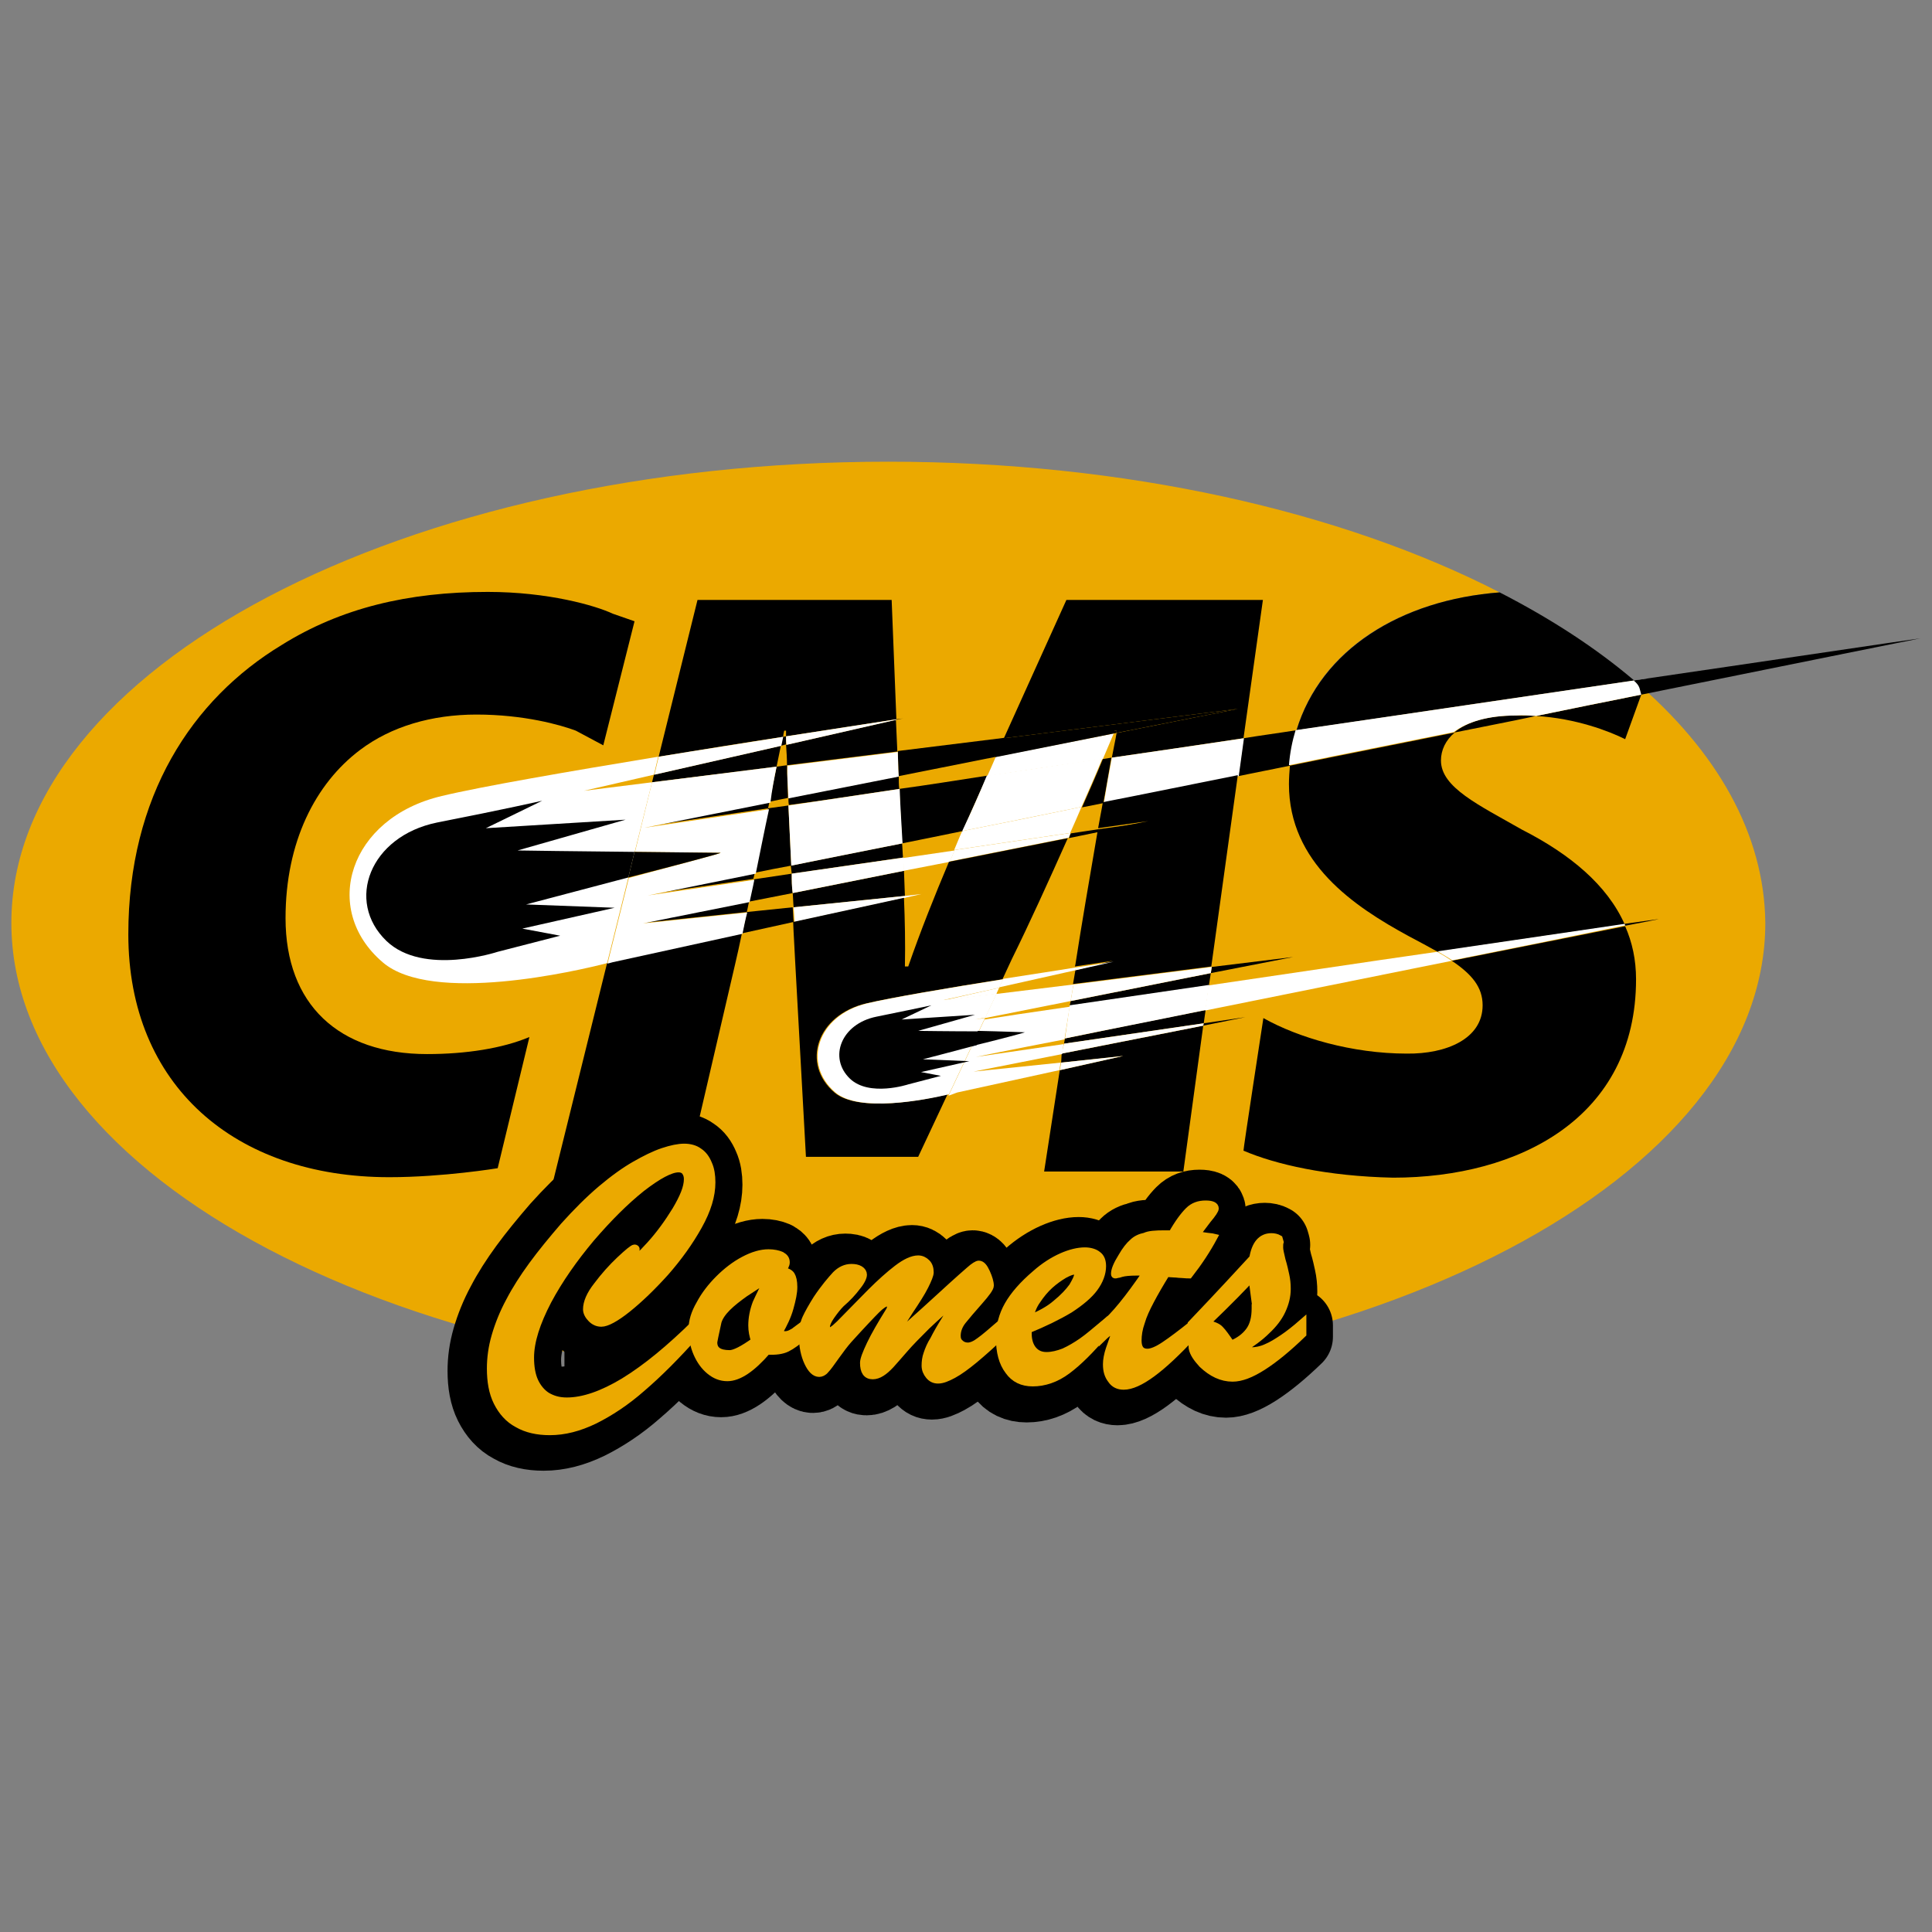 <?xml version="1.0" encoding="utf-8"?>
<!-- Generator: Adobe Illustrator 27.7.0, SVG Export Plug-In . SVG Version: 6.00 Build 0)  -->
<svg version="1.1" id="Layer_1" xmlns="http://www.w3.org/2000/svg" xmlns:xlink="http://www.w3.org/1999/xlink" x="0px" y="0px"
	 viewBox="0 0 408 408" style="enable-background:new 0 0 408 408;" xml:space="preserve">
<rect x="0" y="0" width="408" height="408" fill="#808080" stroke="none"/>
<style type="text/css">
	.st0{fill:#EBA900;}
	.st1{fill:none;}
	.st2{fill:#FFFFFF;}
	.st3{stroke:#000000;stroke-width:15.576;stroke-linejoin:round;stroke-miterlimit:10;}
	.st4{fill:#EBA900;stroke:#EBA900;stroke-width:1.558;stroke-miterlimit:10;}
</style>
<g>
	<g>
		<g>
			<path class="st0" d="M345.1,143.7c-21.3,3.1-46.2,6.8-71.3,10.5c5.1-17.1,22-27.5,42.9-29.1c-33.3-17.1-78.9-27.6-129.1-27.6
				C85.3,97.5,2.4,141.1,2.4,194.9s82.9,97.4,185.2,97.4s185.2-43.6,185.2-97.4C372.6,176.1,362.6,158.6,345.1,143.7z"/>
			<path d="M273.8,154.2c25.1-3.7,50-7.4,71.3-10.5c-8-6.8-17.5-13-28.4-18.6C295.8,126.7,279,137.2,273.8,154.2z"/>
		</g>
		<path d="M343.2,156.1l3.4-9.4c-7,1.4-14.5,2.9-22.2,4.5C332.8,151.7,339.8,154.4,343.2,156.1z"/>
		<g>
			<path class="st1" d="M167.1,182.8c-2.7,0.5-5.3,1.1-7.7,1.5c-0.1,0.4-0.2,0.9-0.3,1.3l8-1.2C167.1,183.9,167.1,183.4,167.1,182.8
				z"/>
			<path class="st1" d="M166.5,168.6l-3.9,0.8c-0.1,0.5-0.2,0.9-0.3,1.4c1.4-0.2,2.8-0.4,4.3-0.6
				C166.5,169.6,166.5,169.1,166.5,168.6z"/>
			<path class="st1" d="M208.5,163.9c0.3-0.6,0.5-1.2,0.8-1.7l1-2.3l-20.6,4.1c0,0.9,0.1,1.8,0.1,2.7
				C195.8,165.8,202,164.8,208.5,163.9z"/>
			<path class="st1" d="M158.2,190.4c-0.2,0.7-0.3,1.5-0.5,2.2l9.8-1c-0.1-1-0.1-2-0.2-3L158.2,190.4z"/>
			<path class="st1" d="M235.2,154.9c-0.8,1.8-1.5,3.6-2.3,5.4c0.6-0.1,1.2-0.2,1.8-0.3c0.3-1.7,0.6-3.4,1-5.2L235.2,154.9z"/>
			<path class="st1" d="M191.1,189.2l3.5-0.4l-3.5,0.8c0.2,4.7,0.3,9.6,0.2,14.5h0.7c2.6-7.5,5.6-15.1,8.6-22.1l-9.8,1.9
				C190.9,185.6,191,187.4,191.1,189.2z"/>
			<path class="st1" d="M190.5,178.1c0.1,1,0.1,2,0.2,3l10.9-1.6c0.6-1.3,1.1-2.7,1.7-4C198.9,176.4,194.7,177.3,190.5,178.1z"/>
			<path class="st1" d="M226.1,176l5.9-0.9c0.3-1.8,0.6-3.6,1-5.5c-1.5,0.3-3,0.6-4.5,0.9C227.7,172.3,226.9,174.1,226.1,176z"/>
			<polygon class="st1" points="123.3,167 137.7,165.2 138.1,163.6 			"/>
			<path class="st1" d="M166.1,157.3l-1.1,0.3c-0.3,1.5-0.6,2.9-0.9,4.4l2.2-0.3C166.2,160.2,166.1,158.7,166.1,157.3z"/>
			<path class="st1" d="M166,154.3h-0.4c-0.1,0.4-0.2,0.8-0.3,1.3c0.2,0,0.4-0.1,0.7-0.1C166,155.1,166,154.7,166,154.3z"/>
			<path d="M136.6,188.9l22.5-3.3c0.1-0.4,0.2-0.9,0.3-1.3C145.2,187.2,136.6,188.9,136.6,188.9z"/>
			<path class="st2" d="M203.2,175.5c-0.6,1.3-1.1,2.6-1.7,4l24.5-3.6c0.8-1.8,1.6-3.6,2.4-5.5C219.8,172.2,211.4,173.9,203.2,175.5
				z"/>
			<path d="M167.4,188.6c0.1,1,0.1,2,0.2,3l23.5-2.4c-0.1-1.8-0.1-3.5-0.2-5.3L167.4,188.6z"/>
			<path d="M135.7,194.9l22-2.3c0.2-0.7,0.3-1.5,0.5-2.2L135.7,194.9z"/>
			<path d="M189.9,166.6c-0.1-0.9-0.1-1.8-0.1-2.7l-23.3,4.6c0,0.5,0,1,0.1,1.5C173.5,169.1,181.2,167.9,189.9,166.6z"/>
			<path class="st2" d="M208.5,163.9c7.8-1.2,16-2.4,24.4-3.6c0.8-1.8,1.5-3.6,2.3-5.4l-24.9,4.9l-1,2.3
				C209,162.7,208.8,163.3,208.5,163.9z"/>
			<path d="M138.1,163.6l-0.4,1.6l26.3-3.3c0.3-1.5,0.6-2.9,0.9-4.4L138.1,163.6z"/>
			<path d="M135.9,174.6c0,0,10.1-1.5,26.3-3.9c0.1-0.5,0.2-0.9,0.3-1.4L135.9,174.6z"/>
			<path d="M167.2,184.5l23.5-3.4c-0.1-1-0.1-2-0.2-3c-8.6,1.7-16.5,3.3-23.5,4.7C167.1,183.4,167.1,183.9,167.2,184.5z"/>
			<path d="M128.2,203.4l-11.7,47.3l28.7-3.9l10-43c0.5-2.1,1-4.4,1.5-6.8l-27.4,6C129.2,203.1,128.9,203.2,128.2,203.4z"/>
			<path d="M166.2,161.6l23.3-2.9l-0.3-6.7l-23.2,5.3C166.1,158.7,166.2,160.2,166.2,161.6z"/>
			<path d="M165.6,154.3h0.4c0,0.4,0,0.8,0,1.2c11.1-1.7,19.9-3.1,23.3-3.6l-1-25.2h-41l-8.2,33.1c9.1-1.5,18.3-3,26.3-4.2
				C165.4,155.2,165.5,154.8,165.6,154.3z"/>
			<path d="M235.8,154.8c-0.3,1.8-0.7,3.5-1,5.2c9.1-1.3,18.4-2.7,27.8-4.1l4.1-29.2h-41.5L212,155.9l49.4-6.2L235.8,154.8z"/>
			<path d="M189.9,166.6c0.2,3.6,0.4,7.5,0.6,11.5c4.1-0.8,8.4-1.7,12.8-2.6c1.8-4.2,3.6-8.1,5.2-11.7
				C202,164.8,195.8,165.8,189.9,166.6z"/>
			<path d="M228.5,170.5c1.5-0.3,3-0.6,4.5-0.9c0.6-3.1,1.1-6.3,1.7-9.6c-0.6,0.1-1.2,0.2-1.8,0.3
				C231.5,163.7,230,167.1,228.5,170.5z"/>
			<path d="M157.7,192.6c-0.3,1.5-0.6,3-1,4.5l10.9-2.4c-0.1-1-0.1-2.1-0.2-3.1L157.7,192.6z"/>
			<path d="M226.1,176c-0.1,0.3-0.3,0.7-0.4,1l6.3-1.3c0-0.2,0.1-0.4,0.1-0.6L226.1,176z"/>
			<path d="M189.8,163.9l20.6-4.1l1.8-4l-22.6,2.8l0.1,3.6C189.7,162.9,189.7,163.4,189.8,163.9z"/>
			<path d="M166.2,161.6l-2.2,0.3c-0.5,2.5-1,5-1.5,7.4l3.9-0.8C166.4,166.3,166.2,164,166.2,161.6z"/>
			<path d="M166,155.5c-0.2,0-0.4,0.1-0.7,0.1c-0.1,0.6-0.3,1.3-0.4,1.9l1.1-0.3C166,156.7,166,156.1,166,155.5z"/>
			<path d="M235.8,154.3h-0.4c-0.1,0.2-0.2,0.4-0.2,0.6l0.5-0.1C235.8,154.6,235.8,154.5,235.8,154.3z"/>
			<path d="M190.8,151.7c0,0-0.5,0.1-1.5,0.2v0.1L190.8,151.7z"/>
			<path class="st2" d="M190.8,183.9l9.8-1.9c0.3-0.8,0.7-1.6,1-2.4l-10.9,1.6C190.8,182,190.8,182.9,190.8,183.9z"/>
			<path class="st2" d="M191.1,189.2c0,0.1,0,0.3,0,0.4l3.5-0.8L191.1,189.2z"/>
			<path d="M167.2,184.5l-8,1.2c-0.3,1.6-0.7,3.2-1,4.7l9.2-1.8C167.2,187.2,167.2,185.9,167.2,184.5z"/>
			<path class="st2" d="M123.3,167l14.8-3.4l0.9-3.8c-18.8,3.1-37.4,6.3-45.7,8.3c-19.6,4.6-25.6,23.9-12.5,35.1
				c10.4,9,41.2,1.8,47.4,0.2l9.5-38.2L123.3,167z"/>
			<path d="M273.8,154.2c-3.7,0.6-7.5,1.1-11.2,1.7l-1.1,8c3.6-0.7,7.3-1.5,10.9-2.2C272.6,159.1,273.1,156.6,273.8,154.2z"/>
			<path d="M166.5,170.1c-1.5,0.2-2.9,0.4-4.3,0.6c-1,4.7-1.9,9.2-2.8,13.6c2.4-0.5,5-1,7.7-1.5
				C166.9,178.7,166.7,174.4,166.5,170.1z"/>
			<path class="st2" d="M234.8,160c-0.6,3.3-1.2,6.5-1.7,9.6c9.3-1.9,18.8-3.8,28.5-5.7l1.1-8C253.2,157.3,243.9,158.7,234.8,160z"
				/>
			<path d="M232.1,175.1c0,0.2-0.1,0.4-0.1,0.6l10.7-2.1L232.1,175.1z"/>
			<path class="st2" d="M201.6,179.5c-0.3,0.8-0.7,1.6-1,2.4l25.1-5c0.1-0.3,0.3-0.7,0.4-1L201.6,179.5z"/>
			<path class="st2" d="M166.1,157.3l23.2-5.3v-0.1c-3.4,0.5-12.2,1.9-23.3,3.6C166,156.1,166,156.7,166.1,157.3z"/>
			<path class="st2" d="M203.2,175.5c8-1.6,16.5-3.3,25.2-5.1c1.5-3.4,3-6.8,4.4-10.2c-8.4,1.2-16.6,2.5-24.4,3.6
				C206.9,167.4,205.2,171.3,203.2,175.5z"/>
			<path class="st2" d="M165,157.5c0.1-0.6,0.3-1.3,0.4-1.9c-8,1.3-17.2,2.7-26.3,4.2l-0.9,3.8L165,157.5z"/>
			<path class="st2" d="M166.5,168.6l23.3-4.6c0-0.5-0.1-1.1-0.1-1.6l-0.1-3.6l-23.3,2.9C166.2,164,166.4,166.3,166.5,168.6z"/>
			<path class="st2" d="M167.4,188.6l23.5-4.7c0-0.9-0.1-1.9-0.1-2.8l-23.6,3.4C167.2,185.9,167.2,187.2,167.4,188.6z"/>
			<path d="M235.2,154.9c0.1-0.2,0.2-0.4,0.2-0.6h0.4c0,0.2-0.1,0.3-0.1,0.5l25.7-5.1l-49.4,6.2l-1.8,4L235.2,154.9z"/>
			<path class="st2" d="M166.5,170.1c0.2,4.4,0.4,8.6,0.6,12.7c7-1.4,14.9-3,23.5-4.7c-0.2-4-0.5-7.9-0.6-11.5
				C181.2,167.9,173.5,169.1,166.5,170.1z"/>
			<path class="st2" d="M191.1,189.2l-23.5,2.4c0.1,1.1,0.1,2.1,0.2,3.1l23.4-5.1C191.1,189.4,191.1,189.3,191.1,189.2z"/>
		</g>
		<path d="M320.2,151.1c-6.2,0-10.5,1.4-13.1,3.6c5.9-1.2,11.7-2.3,17.3-3.5C323.1,151.1,321.8,151.1,320.2,151.1z"/>
		<path class="st2" d="M320.2,151.1c1.4-0.1,2.8,0,4.2,0.1c7.7-1.6,15.2-3.1,22.2-4.5l1.2-3.4c-21.9,3.2-48,7.1-74.2,10.9
			c-0.7,2.3-1.2,4.8-1.4,7.4c11.7-2.4,23.4-4.7,34.8-7C309.8,152.5,314.1,151.1,320.2,151.1z"/>
	</g>
</g>
<g>
	<path class="st3" d="M145.6,279.9v2.4c-4.1,4.6-7.8,8.3-11.3,11.3c-3.4,3-6.8,5.2-10,6.8c-3.3,1.6-6.4,2.4-9.5,2.4
		c-2.6,0-4.9-0.5-6.8-1.6c-1.9-1-3.3-2.6-4.3-4.6s-1.4-4.4-1.4-7.1c0-2.2,0.3-4.5,1-6.9s1.7-4.9,3-7.3c1.3-2.5,2.9-5,4.8-7.6
		s4.2-5.4,6.7-8.3c2.7-3,5.3-5.6,7.9-7.8c2.6-2.2,5-3.9,7.1-5.1c2.1-1.2,4.1-2.2,5.9-2.8c1.8-0.6,3.3-0.9,4.5-0.9s2.3,0.3,3.1,0.9
		c0.9,0.6,1.5,1.4,2,2.6c0.5,1.1,0.7,2.4,0.7,3.9c0,2.8-0.9,5.8-2.8,9.2c-1.9,3.4-4.2,6.6-7,9.8c-2.8,3.1-5.5,5.7-8,7.7
		s-4.4,3-5.5,3c-0.8,0-1.5-0.3-2.1-0.9c-0.6-0.6-1-1.3-1-2c0-1.4,0.7-3.1,2.2-5c1.5-2,3.1-3.8,4.8-5.4c1.7-1.6,2.8-2.5,3.1-2.5
		c0.2,0,0.3,0.1,0.3,0.2c0,0.2-0.1,0.6-0.4,1.1c-0.3,0.5-0.4,0.9-0.4,1c0,0.2,0.1,0.3,0.2,0.3c0.4,0,1.6-1.1,3.6-3.3
		c2-2.2,3.8-4.7,5.4-7.3c1.6-2.7,2.5-4.8,2.5-6.6c0-0.7-0.2-1.2-0.5-1.6c-0.3-0.4-0.8-0.6-1.4-0.6c-1.7,0-4.3,1.4-7.8,4.1
		c-3.5,2.8-7,6.3-10.7,10.6c-3.6,4.3-6.7,8.7-9.1,13.2c-2.4,4.6-3.7,8.6-3.7,12c0,2,0.3,3.7,0.9,5c0.6,1.3,1.5,2.4,2.6,3.1
		c1.2,0.7,2.5,1.1,4.2,1.1c3.5,0,7.5-1.4,12-4.1C135.2,289.3,140.2,285.3,145.6,279.9z"/>
	<path class="st3" d="M168.8,280v2.4c-1.6,1.5-2.9,2.4-3.9,2.9s-2.4,0.7-4.2,0.6c-3.2,3.7-6,5.6-8.4,5.6c-1.4,0-2.6-0.5-3.7-1.4
		c-1.1-0.9-2-2.1-2.7-3.7c-0.7-1.6-1-3.3-1-5.2c0-1.6,0.5-3.3,1.6-5.2c1-1.9,2.4-3.7,4-5.3s3.4-3,5.3-4c1.9-1,3.6-1.5,5.2-1.5
		c1.1,0,2,0.2,2.7,0.5c0.7,0.4,1,0.8,1,1.5c0,0.5-0.3,1-0.8,1.7c0.9,0.2,1.6,0.5,1.9,1c0.3,0.5,0.5,1.3,0.5,2.5
		c0,1.2-0.3,2.6-0.8,4.4s-1.3,3.4-2.2,5l0.7,0.7h0.5c0.4,0,0.8-0.1,1.2-0.3c0.4-0.2,0.8-0.4,1.1-0.7
		C167,281.3,167.7,280.8,168.8,280z M161.2,270.4c-2,1.2-3.7,2.3-5.2,3.3c-1.4,1-2.7,2-3.7,3s-1.7,2-2,3c-0.6,2.7-0.9,4.2-0.9,4.4
		c0,1.6,1.1,2.4,3.4,2.4c1,0,2.8-0.9,5.3-2.7c-0.4-1.1-0.6-2.2-0.6-3.3c0-1.5,0.3-3.1,0.9-4.7C159.1,274.3,160,272.4,161.2,270.4z"
		/>
	<path class="st3" d="M185.4,285.1c3.4-3,6.2-5.6,8.7-7.8c2.4-2.2,4.3-3.9,5.7-5.2c1.4-1.3,2.6-2.3,3.6-3.2s1.7-1.3,2-1.3
		c0.6,0,1.1,0.6,1.6,1.7c0.5,1.1,0.8,2.1,0.8,2.8c0,0.5-0.8,1.6-2.3,3.3c-1.5,1.7-2.7,3.1-3.5,4.1s-1.2,2.1-1.2,3.2
		c0,0.7,0.2,1.2,0.7,1.6c0.4,0.4,1,0.6,1.6,0.6c0.7,0,1.6-0.4,2.5-1.1c1-0.7,2.5-2,4.7-3.9v2.6c-2.1,2-4,3.7-5.8,5.2
		c-1.7,1.4-3.2,2.5-4.5,3.2c-1.3,0.7-2.3,1.1-3.2,1.1c-0.8,0-1.4-0.3-1.9-0.9s-0.8-1.3-0.8-2.1c0-0.8,0.1-1.7,0.4-2.5
		c0.3-0.9,0.7-1.9,1.4-3c0.6-1.2,1.4-2.6,2.4-4.2c1-1.6,1.9-3.1,2.7-4.5c-2.5,2-4.7,4-6.6,5.8c-1.9,1.9-3.5,3.5-4.7,4.9
		s-2.2,2.5-2.9,3.3c-1.4,1.5-2.6,2.3-3.8,2.3c-1.3,0-1.9-0.9-1.9-2.7c0-0.7,0.5-2,1.4-3.9s2.3-4.3,4.1-7.2c0.1-0.2,0.2-0.5,0.2-0.9
		c0-0.5-0.2-0.7-0.7-0.7s-1.3,0.5-2.3,1.5s-3,3.1-5.9,6.3c-0.8,0.9-1.7,2.1-2.7,3.5s-1.7,2.4-2.2,2.9c-0.4,0.5-0.9,0.7-1.3,0.7
		c-0.9,0-1.7-0.8-2.4-2.3c-0.8-1.6-1.1-3.4-1.1-5.4c0-1.5,0.2-2.8,0.7-3.9s1.3-2.5,2.3-4.1c1.6-2.4,3-4,4-5.1c1-1,2.1-1.5,3.3-1.5
		c0.7,0,1.3,0.1,1.8,0.4c0.5,0.3,0.7,0.7,0.7,1.1c0,0.5-0.4,1.4-1.3,2.5c-0.9,1.2-2,2.4-3.4,3.6c-0.7,0.7-1.4,1.6-2.1,2.6
		c-0.7,1-1,1.8-1,2.2c0,0.7,0.3,1,0.8,1c0.4,0,1.5-0.9,3.1-2.6c1.7-1.7,3.5-3.6,5.5-5.6s3.9-3.7,5.6-5c1.7-1.3,3.2-2,4.4-2
		c0.7,0,1.3,0.3,1.8,0.8s0.7,1.2,0.7,2c0,0.5-0.4,1.5-1.1,2.9c-0.7,1.4-1.8,3.1-3.2,5.2C189.4,279.6,187.6,282.1,185.4,285.1z"/>
	<path class="st3" d="M215.8,281.4v0.9c0,1.4,0.4,2.6,1.1,3.4c0.7,0.8,1.6,1.2,2.8,1.2s2.4-0.3,3.7-0.8c1.3-0.6,2.5-1.3,3.8-2.2
		s2.8-2.2,4.6-3.7v2.2c-2.8,3.3-5.3,5.8-7.7,7.6c-2.4,1.8-4.9,2.6-7.3,2.6c-2.2,0-3.9-0.8-5.1-2.5c-1.3-1.7-1.9-4-1.9-6.9
		c0-2.6,0.6-4.9,1.8-7s3.1-4.3,5.8-6.6c1.8-1.6,3.7-2.8,5.5-3.6c1.8-0.8,3.5-1.2,4.9-1.2c1.1,0,2.1,0.3,2.7,0.8c0.7,0.5,1,1.3,1,2.4
		c0,1.5-0.6,3.1-1.7,4.6c-1.1,1.5-2.9,3-5.2,4.5C222.1,278.5,219.2,280,215.8,281.4z M216.2,279c2.2-0.9,4.1-1.9,5.6-3.2
		c1.6-1.3,2.7-2.5,3.5-3.6c0.7-1.2,1.1-2,1.1-2.5c0-0.6-0.3-0.8-0.8-0.8c-0.4,0-1.2,0.3-2.1,0.8s-2,1.3-3,2.2s-1.9,2-2.7,3.2
		C216.9,276.2,216.4,277.6,216.2,279z"/>
	<path class="st3" d="M244.6,261.1h1.6c1.3-2.3,2.5-3.9,3.5-4.9s2.2-1.4,3.6-1.4c1.3,0,2,0.3,2,0.9c0,0.3-0.5,1.1-1.6,2.4
		c-1,1.3-1.8,2.4-2.4,3.2c0.8,0.1,1.6,0.2,2.2,0.3c0.6,0.1,1.1,0.1,1.5,0.2c-1.4,2.6-3.1,5.2-5.2,7.9c-0.7,0-1.3-0.1-1.7-0.1
		c-0.5,0-0.9-0.1-1.4-0.1s-1.1-0.1-1.7-0.1c-1.3,2.1-2.4,4-3.3,5.7c-0.9,1.7-1.6,3.2-2,4.6c-0.5,1.4-0.7,2.7-0.7,3.9
		c0,1.7,0.7,2.5,2,2.5c0.9,0,2.1-0.5,3.6-1.5s3.5-2.5,6-4.5v2.4c-6.6,7.1-11.4,10.7-14.6,10.7c-1.1,0-2-0.4-2.6-1.3
		c-0.7-0.9-1-1.9-1-3.3c0-0.9,0.2-2,0.6-3.2c0.4-1.2,1.1-3.1,2-5.6c-0.3,0.3-0.7,0.6-1,0.9c-0.3,0.3-0.6,0.5-0.8,0.8
		c-0.2,0.3-0.5,0.5-0.8,0.7c-0.3,0.3-0.6,0.5-0.9,0.8v-2.5c2.6-2.1,5.6-5.9,9.3-11.3c-0.4,0-0.7,0-1-0.1c-0.3,0-0.7,0-1.1,0
		c-1.4,0-2.5,0.1-3.2,0.3c-0.3,0.1-0.6,0.2-0.8,0.2c-0.3,0.1-0.4,0.1-0.5,0.1s-0.1-0.1-0.1-0.2c0-0.8,0.5-2,1.5-3.6
		c0.8-1.4,1.6-2.4,2.3-3c0.7-0.7,1.6-1.1,2.6-1.3C241.2,261.2,242.7,261.1,244.6,261.1z"/>
	<path class="st3" d="M250.2,281.1v-0.9c6.3-6.6,10.6-11.3,13-13.9c0.5-3,1.8-4.5,3.9-4.5c0.5,0,1.1,0.1,1.6,0.4l0.2,0.7
		c-0.1,0.3-0.1,0.7-0.1,1.2s0.2,1.3,0.5,2.6c0.4,1.3,0.6,2.3,0.8,3.2s0.3,1.8,0.3,2.9c0,1.6-0.4,3.1-1.1,4.6s-1.8,2.9-3.2,4.2
		c-1.4,1.4-3.2,2.7-5.4,4.1c0.9,0.1,1.6,0.2,2.1,0.2c1,0,2.1-0.2,3.2-0.7c1.2-0.5,2.3-1.2,3.5-2c1.2-0.8,2.6-1.9,4.2-3.3v2.4
		c-3.1,3-5.9,5.3-8.4,6.9s-4.6,2.4-6.4,2.4c-2.3,0-4.4-1-6.4-2.9c-1.1-1.2-1.9-2.3-2.1-3.4C250.5,284.3,250.2,282.9,250.2,281.1z
		 M264,275.5l-0.7-5.3c-1.5,1.7-4.7,5-9.7,9.8c1.5,0.3,2.5,0.7,3,1.3s1.3,1.6,2.3,3.1c1.7-0.7,2.9-1.6,3.8-2.8
		c0.9-1.2,1.3-2.8,1.3-4.8c0-0.2,0-0.5,0-0.7C264,275.9,264,275.7,264,275.5z"/>
</g>
<g>
	<path class="st4" d="M146.9,279.4v2.4c-4.1,4.6-7.8,8.3-11.3,11.3c-3.4,3-6.8,5.2-10,6.8c-3.3,1.6-6.4,2.4-9.5,2.4
		c-2.6,0-4.9-0.5-6.8-1.6c-1.9-1-3.3-2.6-4.3-4.6s-1.4-4.4-1.4-7.1c0-2.2,0.3-4.5,1-6.9s1.7-4.9,3-7.3c1.3-2.5,2.9-5,4.8-7.6
		s4.2-5.4,6.7-8.3c2.7-3,5.3-5.6,7.9-7.8c2.6-2.2,5-3.9,7.1-5.1c2.1-1.2,4.1-2.2,5.9-2.8c1.8-0.6,3.3-0.9,4.5-0.9s2.3,0.3,3.1,0.9
		c0.9,0.6,1.5,1.4,2,2.6c0.5,1.1,0.7,2.4,0.7,3.9c0,2.8-0.9,5.8-2.8,9.2c-1.9,3.4-4.2,6.6-7,9.8c-2.8,3.1-5.5,5.7-8,7.7
		s-4.4,3-5.5,3c-0.8,0-1.5-0.3-2.1-0.9c-0.6-0.6-1-1.3-1-2c0-1.4,0.7-3.1,2.2-5c1.5-2,3.1-3.8,4.8-5.4c1.7-1.6,2.8-2.5,3.1-2.5
		c0.2,0,0.3,0.1,0.3,0.2c0,0.2-0.1,0.6-0.4,1.1s-0.4,0.9-0.4,1c0,0.2,0.1,0.3,0.2,0.3c0.4,0,1.6-1.1,3.6-3.3c2-2.2,3.8-4.7,5.4-7.3
		c1.6-2.7,2.5-4.8,2.5-6.6c0-0.7-0.2-1.2-0.5-1.6c-0.3-0.4-0.8-0.6-1.4-0.6c-1.7,0-4.3,1.4-7.8,4.1c-3.5,2.8-7,6.3-10.7,10.6
		c-3.6,4.3-6.7,8.7-9.1,13.2c-2.4,4.6-3.7,8.6-3.7,12c0,2,0.3,3.7,0.9,5c0.6,1.3,1.5,2.4,2.6,3.1c1.2,0.7,2.5,1.1,4.2,1.1
		c3.5,0,7.5-1.4,12-4.1C136.6,288.8,141.5,284.7,146.9,279.4z"/>
	<path class="st4" d="M170.1,279.4v2.4c-1.6,1.5-2.9,2.4-3.9,2.9s-2.4,0.7-4.2,0.6c-3.2,3.7-6,5.6-8.4,5.6c-1.4,0-2.6-0.5-3.7-1.4
		c-1.1-0.9-2-2.1-2.7-3.7c-0.7-1.6-1-3.3-1-5.2c0-1.6,0.5-3.3,1.6-5.2c1-1.9,2.4-3.7,4-5.3s3.4-3,5.3-4c1.9-1,3.6-1.5,5.2-1.5
		c1.1,0,2,0.2,2.7,0.5c0.7,0.4,1,0.8,1,1.5c0,0.5-0.3,1-0.8,1.7c0.9,0.2,1.6,0.5,1.9,1c0.3,0.5,0.5,1.3,0.5,2.5
		c0,1.2-0.3,2.6-0.8,4.4s-1.3,3.4-2.2,5l0.7,0.7h0.5c0.4,0,0.8-0.1,1.2-0.3c0.4-0.2,0.8-0.4,1.1-0.7
		C168.2,280.8,169,280.3,170.1,279.4z M162.5,269.8c-2,1.2-3.7,2.3-5.2,3.3c-1.4,1-2.7,2-3.7,3s-1.7,2-2,3c-0.6,2.7-0.9,4.2-0.9,4.4
		c0,1.6,1.1,2.4,3.4,2.4c1,0,2.8-0.9,5.3-2.7c-0.4-1.1-0.6-2.2-0.6-3.3c0-1.5,0.3-3.1,0.9-4.7C160.4,273.7,161.2,271.9,162.5,269.8z
		"/>
	<path class="st4" d="M186.7,284.5c3.4-3,6.2-5.6,8.7-7.8c2.4-2.2,4.3-3.9,5.7-5.2c1.4-1.3,2.6-2.3,3.6-3.2s1.7-1.3,2-1.3
		c0.6,0,1.1,0.6,1.6,1.7c0.5,1.1,0.8,2.1,0.8,2.8c0,0.5-0.8,1.6-2.3,3.3c-1.5,1.7-2.7,3.1-3.5,4.1s-1.2,2.1-1.2,3.2
		c0,0.7,0.2,1.2,0.7,1.6c0.4,0.4,1,0.6,1.6,0.6c0.7,0,1.6-0.4,2.5-1.1c1-0.7,2.5-2,4.7-3.9v2.6c-2.1,2-4,3.7-5.8,5.2
		c-1.7,1.4-3.2,2.5-4.5,3.2c-1.3,0.7-2.3,1.1-3.2,1.1c-0.8,0-1.4-0.3-1.9-0.9s-0.8-1.3-0.8-2.1c0-0.8,0.1-1.7,0.4-2.5
		c0.3-0.9,0.7-1.9,1.4-3c0.6-1.2,1.4-2.6,2.4-4.2c1-1.6,1.9-3.1,2.7-4.5c-2.5,2-4.7,4-6.6,5.8c-1.9,1.9-3.5,3.5-4.7,4.9
		s-2.2,2.5-2.9,3.3c-1.4,1.5-2.6,2.3-3.8,2.3c-1.3,0-1.9-0.9-1.9-2.7c0-0.7,0.5-2,1.4-3.9s2.3-4.3,4.1-7.2c0.1-0.2,0.2-0.5,0.2-0.9
		c0-0.5-0.2-0.7-0.7-0.7s-1.3,0.5-2.3,1.5s-3,3.1-5.9,6.3c-0.8,0.9-1.7,2.1-2.7,3.5s-1.7,2.4-2.2,2.9c-0.4,0.5-0.9,0.7-1.3,0.7
		c-0.9,0-1.7-0.8-2.4-2.3s-1.1-3.4-1.1-5.4c0-1.5,0.2-2.8,0.7-3.9s1.3-2.5,2.3-4.1c1.6-2.4,3-4,4-5.1c1-1,2.1-1.5,3.3-1.5
		c0.7,0,1.3,0.1,1.8,0.4c0.5,0.3,0.7,0.7,0.7,1.1c0,0.5-0.4,1.4-1.3,2.5c-0.9,1.2-2,2.4-3.4,3.6c-0.7,0.7-1.4,1.6-2.1,2.6
		c-0.7,1-1,1.8-1,2.2c0,0.7,0.3,1,0.8,1c0.4,0,1.5-0.9,3.1-2.6c1.7-1.7,3.5-3.6,5.5-5.6s3.9-3.7,5.6-5c1.7-1.3,3.2-2,4.4-2
		c0.7,0,1.3,0.3,1.8,0.8s0.7,1.2,0.7,2c0,0.5-0.4,1.5-1.1,2.9c-0.7,1.4-1.8,3.1-3.2,5.2C190.7,279.1,188.9,281.6,186.7,284.5z"/>
	<path class="st4" d="M217.1,280.8v0.9c0,1.4,0.4,2.6,1.1,3.4c0.7,0.8,1.6,1.2,2.8,1.2s2.4-0.3,3.7-0.8c1.3-0.6,2.5-1.3,3.8-2.2
		s2.8-2.2,4.6-3.7v2.2c-2.8,3.3-5.3,5.8-7.7,7.6c-2.4,1.8-4.9,2.6-7.3,2.6c-2.2,0-3.9-0.8-5.1-2.5c-1.3-1.7-1.9-4-1.9-6.9
		c0-2.6,0.6-4.9,1.8-7s3.1-4.3,5.8-6.6c1.8-1.6,3.7-2.8,5.5-3.6c1.8-0.8,3.5-1.2,4.9-1.2c1.1,0,2.1,0.3,2.7,0.8c0.7,0.5,1,1.3,1,2.4
		c0,1.5-0.6,3.1-1.7,4.6c-1.1,1.5-2.9,3-5.2,4.5C223.4,278,220.5,279.4,217.1,280.8z M217.4,278.5c2.2-0.9,4.1-1.9,5.6-3.2
		c1.6-1.3,2.7-2.5,3.5-3.6c0.7-1.2,1.1-2,1.1-2.5c0-0.6-0.3-0.8-0.8-0.8c-0.4,0-1.2,0.3-2.1,0.8c-1,0.6-2,1.3-3,2.2s-1.9,2-2.7,3.2
		C218.2,275.7,217.7,277,217.4,278.5z"/>
	<path class="st4" d="M245.9,260.6h1.6c1.3-2.3,2.5-3.9,3.5-4.9s2.2-1.4,3.6-1.4c1.3,0,2,0.3,2,0.9c0,0.3-0.5,1.1-1.6,2.4
		c-1,1.3-1.8,2.4-2.4,3.2c0.8,0.1,1.6,0.2,2.2,0.3c0.6,0.1,1.1,0.1,1.5,0.2c-1.4,2.6-3.1,5.2-5.2,7.9c-0.7,0-1.3-0.1-1.7-0.1
		c-0.5,0-0.9-0.1-1.4-0.1s-1.1-0.1-1.7-0.1c-1.3,2.1-2.4,4-3.3,5.7c-0.9,1.7-1.6,3.2-2,4.6c-0.5,1.4-0.7,2.7-0.7,3.9
		c0,1.7,0.7,2.5,2,2.5c0.9,0,2.1-0.5,3.6-1.5s3.5-2.5,6-4.5v2.4c-6.6,7.1-11.4,10.7-14.6,10.7c-1.1,0-2-0.4-2.6-1.3
		c-0.7-0.9-1-1.9-1-3.3c0-0.9,0.2-2,0.6-3.2c0.4-1.2,1.1-3.1,2-5.6c-0.3,0.3-0.7,0.6-1,0.9c-0.3,0.3-0.6,0.5-0.8,0.8
		c-0.2,0.3-0.5,0.5-0.8,0.7c-0.3,0.3-0.6,0.5-0.9,0.8V280c2.6-2.1,5.6-5.9,9.3-11.3c-0.4,0-0.7,0-1-0.1c-0.3,0-0.7,0-1.1,0
		c-1.4,0-2.5,0.1-3.2,0.3c-0.3,0.1-0.6,0.2-0.8,0.2c-0.3,0.1-0.4,0.1-0.5,0.1s-0.1-0.1-0.1-0.2c0-0.8,0.5-2,1.5-3.6
		c0.8-1.4,1.6-2.4,2.3-3c0.7-0.7,1.6-1.1,2.6-1.3C242.6,260.7,244,260.6,245.9,260.6z"/>
	<path class="st4" d="M251.6,280.5v-0.9c6.3-6.6,10.6-11.3,13-13.9c0.5-3,1.8-4.5,3.9-4.5c0.5,0,1.1,0.1,1.6,0.4l0.2,0.7
		c-0.1,0.3-0.1,0.7-0.1,1.2s0.2,1.3,0.5,2.6c0.4,1.3,0.6,2.3,0.8,3.2c0.2,0.9,0.3,1.8,0.3,2.9c0,1.6-0.4,3.1-1.1,4.6
		s-1.8,2.9-3.2,4.2c-1.4,1.4-3.2,2.7-5.4,4.1c0.9,0.1,1.6,0.2,2.1,0.2c1,0,2.1-0.2,3.2-0.7c1.2-0.5,2.3-1.2,3.5-2
		c1.2-0.8,2.6-1.9,4.2-3.3v2.4c-3.1,3-5.9,5.3-8.4,6.9s-4.6,2.4-6.4,2.4c-2.3,0-4.4-1-6.4-2.9c-1.1-1.2-1.9-2.3-2.1-3.4
		C251.8,283.8,251.6,282.4,251.6,280.5z M265.1,275l-0.7-5.3c-1.5,1.7-4.7,5-9.7,9.8c1.5,0.3,2.5,0.7,3,1.3c0.5,0.5,1.3,1.6,2.3,3.1
		c1.7-0.7,2.9-1.6,3.8-2.8c0.9-1.2,1.3-2.8,1.3-4.8c0-0.2,0-0.5,0-0.7C265.2,275.3,265.2,275.2,265.1,275z"/>
</g>
<g>
	<g>
		<path class="st1" d="M205.8,215.4c0,0,7.9-1.2,20.1-3l0.2-1.1L205.8,215.4z"/>
		<polygon class="st1" points="224.1,224.4 224.2,222.5 205.7,226.3 		"/>
		<polygon class="st1" points="199.1,211.3 226.7,207.9 227.1,204.9 		"/>
		<path class="st1" d="M206.2,223.1l18.5-2.7l0.2-1.1C213.5,221.6,206.2,223.1,206.2,223.1z"/>
		<path d="M225.9,212.4c8.2-1.2,18.4-2.7,29.4-4.3l0.4-2.6l-29.6,5.9L225.9,212.4z"/>
		<path d="M224.7,220.4l29.5-4.3l0.4-2.8c-11.2,2.2-21.5,4.3-29.7,6L224.7,220.4z"/>
		<polygon points="224.1,224.4 237.2,223 223.8,226 220.5,247.4 249.9,247.4 254.1,216.6 224.2,222.5 		"/>
		<path d="M227.1,204.9l-0.5,2.9l29.2-3.7l5.6-40.4c-9.6,1.9-19.2,3.9-28.5,5.7c-0.3,1.9-0.7,3.7-1,5.5l10.6-1.5l-10.7,2.1
			c-1.8,10.5-3.4,19.8-4.7,28.2l-0.1,0.4c4.8-0.7,8-1.2,8-1.2L227.1,204.9z"/>
		<g>
			<path class="st2" d="M208,215.1l0.1-0.1l-2.2,0.4C205.8,215.4,206.6,215.3,208,215.1z"/>
			<path d="M176.2,230.7c-7-6-3.8-16.3,6.7-18.8c5.1-1.2,17.4-3.3,28.8-5.1l2-4.3c3.7-7.5,7.7-16.3,11.8-25.5l-25.1,5
				c-3,7.1-6,14.6-8.6,22.1h-0.7c0.1-4.9,0-9.8-0.2-14.5l-23.4,5.1c0.1,2.8,0.3,5.4,0.4,7.9l2.3,41.7h23.7l6.2-13.2
				C195.2,232.3,181.2,235,176.2,230.7z"/>
			<polygon class="st2" points="199.1,211.3 210.4,209.9 211,208.6 			"/>
			<path class="st2" d="M202.2,230.7l21.5-4.7l0.3-1.6l-18.4,1.9l18.7-3.7l0.3-2.1l-18.5,2.7c0,0,7.3-1.5,18.7-3.7l1.1-6.9
				c-8.4,1.2-14.9,2.2-18,2.7l-7.6,16.1C201.6,230.9,202.2,230.7,202.2,230.7z"/>
			<polygon class="st2" points="226.1,211.4 226.7,207.9 210.4,209.9 208,215 			"/>
			<path class="st2" d="M227.1,204.9l0.1-0.6c-4.2,0.7-9.6,1.5-15.3,2.4l-0.9,1.8L227.1,204.9z"/>
			<path class="st2" d="M211,208.6l0.9-1.8c-11.4,1.8-23.8,3.9-28.8,5.1c-10.5,2.5-13.7,12.8-6.7,18.8c5,4.3,18.9,1.6,24,0.4
				L208,215c-1.4,0.2-2.1,0.3-2.1,0.3l2.2-0.4l2.4-5.1l-11.3,1.4L211,208.6z"/>
		</g>
		<polygon points="254.2,216.1 254.1,216.6 263,214.8 		"/>
		<g>
			<path d="M321.4,175.2c-9.1-5.2-17.1-8.9-17.1-14.6c0-2.2,1-4.3,2.9-5.9c-11.4,2.3-23.1,4.6-34.8,7c-0.1,1.3-0.2,2.6-0.2,3.9
				c0,16.6,13.7,25.8,25.3,32.1c2.3,1.2,4.3,2.3,6.1,3.3c16.7-2.5,31.3-4.6,39.5-5.8C339.4,186.9,331.6,180.4,321.4,175.2z"/>
			<path d="M306.6,202.9c4.3,2.9,6.5,5.6,6.5,9.4c0,7.1-7.7,10.3-16,10.2c-11.6,0-23-3.4-30.3-7.5c0,0-4.3,28-4.2,28
				c6.8,2.9,17.6,5.4,31.6,5.7c26.6,0,51.3-12.7,51.3-41.9c0-4.1-0.8-7.8-2.3-11.2C335.6,197.1,322.1,199.8,306.6,202.9z"/>
			<path d="M350.2,194.1c-0.1,0-2.7,0.4-7.2,1c0.1,0.1,0.1,0.3,0.2,0.4C347.9,194.6,350.4,194.1,350.2,194.1z"/>
			<path class="st2" d="M255.2,208.1l-0.7,5.3c16.9-3.4,35.7-7.2,52.1-10.5c-0.9-0.6-2-1.3-3.1-1.9
				C288.1,203.2,271,205.8,255.2,208.1z"/>
			<path class="st2" d="M343.1,195.1c-8.3,1.2-22.9,3.4-39.5,5.8c1.1,0.7,2.2,1.3,3.1,1.9c15.5-3.1,28.9-5.8,36.6-7.4
				C343.2,195.4,343.1,195.3,343.1,195.1z"/>
		</g>
		<polygon points="273.1,202.1 255.9,204.2 255.7,205.5 		"/>
		<polygon class="st2" points="224.7,220.4 224.2,222.5 254.1,216.6 254.2,216.1 		"/>
		<polygon class="st2" points="224.1,224.4 223.8,226 237.2,223 		"/>
		<polygon class="st2" points="226.1,211.4 255.7,205.5 255.9,204.2 226.7,207.9 		"/>
		<path class="st2" d="M224.9,219.3c8.2-1.7,18.5-3.7,29.7-6l0.7-5.3c-11,1.6-21.1,3.1-29.4,4.3L224.9,219.3z"/>
		<path class="st2" d="M235.2,203.1c0,0-3.2,0.5-8,1.2l-0.1,0.6L235.2,203.1z"/>
	</g>
</g>
<g>
	<path class="st2" d="M164,161.9l-26.3,3.3l-3.6,14.7c9.2,0.1,17.6,0.2,18.1,0.2s-9.3,2.6-19.4,5.3l-4.5,18.1
		c0.7-0.2,1.1-0.3,1.1-0.3l27.4-6c0.3-1.5,0.6-3,1-4.5l-22,2.3l22.5-4.5c0.3-1.5,0.7-3.1,1-4.7l-22.5,3.3c0,0,8.6-1.7,22.8-4.6
		c0.9-4.4,1.8-9,2.8-13.6c-16.2,2.4-26.3,3.9-26.3,3.9l26.6-5.3C163,166.9,163.5,164.4,164,161.9z"/>
	<path d="M109.3,179.6l22.8-6.5l-29.5,1.8l11.9-5.8c0,0-7.9,1.8-22.2,4.6c-14.2,2.9-19.4,16.6-10.7,25c7.8,7.5,23.5,2.3,23.5,2.3
		l13.2-3.4l-8-1.5l19.5-4.4l-18.7-0.7c0,0,11-2.9,21.6-5.7l1.3-5.4C122.4,179.8,109.3,179.6,109.3,179.6z"/>
	<path d="M152.1,180.1c-0.5,0-8.8-0.1-18.1-0.2l-1.3,5.4C142.9,182.7,152.7,180.1,152.1,180.1z"/>
</g>
<path d="M193.9,217.7l12-3.4l-15.5,1l6.3-3c0,0-4.2,0.9-11.6,2.4c-7.5,1.5-10.2,8.7-5.6,13.1c4.1,3.9,12.3,1.2,12.3,1.2l6.9-1.8
	l-4.2-0.8l10.2-2.3l-9.8-0.4c0,0,5.8-1.5,11.4-3l0.7-2.9C200.7,217.8,193.9,217.7,193.9,217.7z"/>
<path d="M216.4,218c-0.2,0-5-0.2-9.9-0.3l-1.2,3.2C210.7,219.6,216.7,218,216.4,218z"/>
<path d="M105.1,246.7c0,0-11.5,1.9-22.9,1.9c-32.6,0-55.1-19.4-55.1-51.3c0-29.1,13.4-49.6,32.4-61.1C72,128.4,86.2,125,103,125
	c12.8,0,22.8,2.9,26.4,4.6l4.6,1.6l-6.6,26.2l-5.8-3.1c-3.2-1.2-10.9-3.4-21-3.4c-9.4,0-18,2.5-24.6,7.5
	c-9.4,7.1-15.7,19.4-15.7,35.5c0,18.2,11.2,28.7,29.9,28.7c8.2,0,15.9-1.2,21.6-3.6L105.1,246.7z"/>
<rect x="119.2" y="282" width="7.4" height="7.3"/>
<g>
	<path d="M346.6,146.7c26.7-5.4,59.4-12,59-11.9c-0.4,0-35.9,5.3-60.6,8.9C346.4,144.9,346.2,145.4,346.6,146.7z"/>
</g>
</svg>
